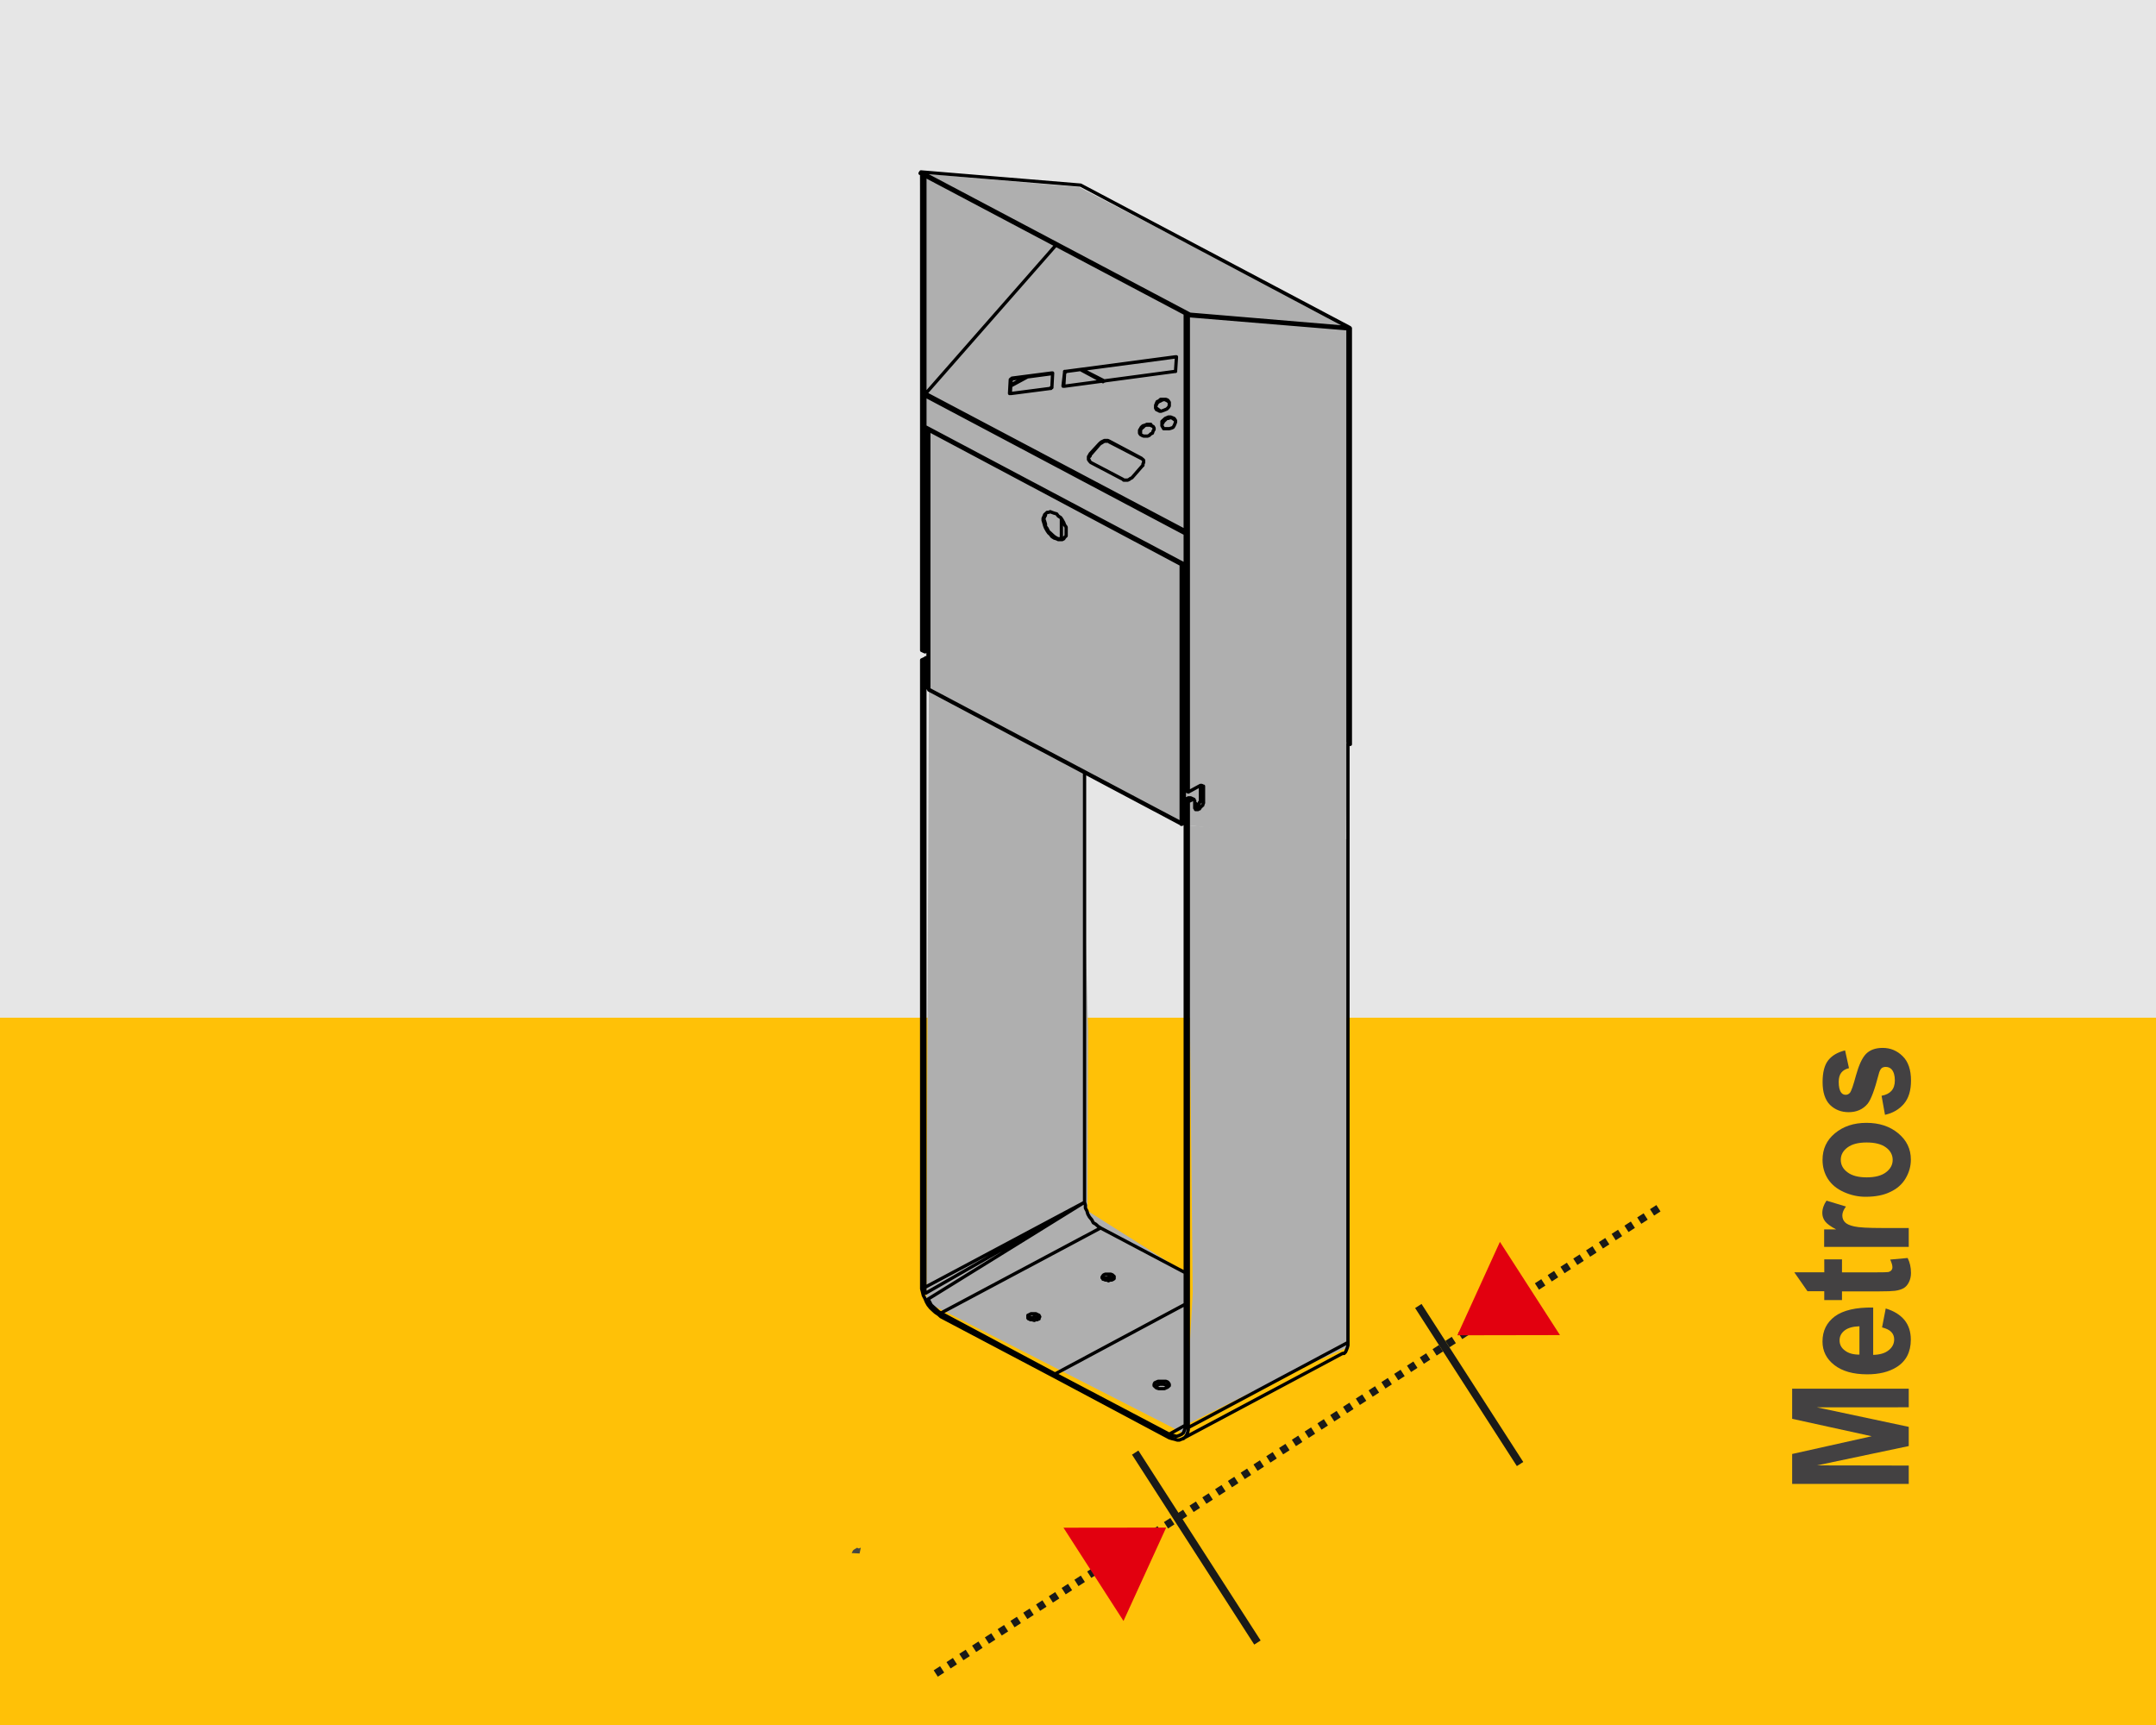 <?xml version="1.0" encoding="utf-8"?>
<!-- Generator: Adobe Illustrator 16.0.0, SVG Export Plug-In . SVG Version: 6.00 Build 0)  -->
<!DOCTYPE svg PUBLIC "-//W3C//DTD SVG 1.1//EN" "http://www.w3.org/Graphics/SVG/1.1/DTD/svg11.dtd">
<svg version="1.1" id="Camada_1" xmlns="http://www.w3.org/2000/svg" xmlns:xlink="http://www.w3.org/1999/xlink" x="0px" y="0px"
	 width="141.73px" height="113.391px" viewBox="0 0 141.73 113.391" enable-background="new 0 0 141.73 113.391"
	 xml:space="preserve">
<rect x="0" y="0" fill="#E6E6E6" width="141.73" height="66.893"/>
<rect x="0" y="66.892" fill="#FFC107" width="141.73" height="46.498"/>
<path fill="#434142" d="M123.914,73.277l-0.224-1.252c0.284-0.053,0.497-0.155,0.644-0.318c0.148-0.162,0.229-0.395,0.229-0.688
	c0-0.318-0.069-0.563-0.209-0.726c-0.104-0.11-0.23-0.166-0.396-0.166c-0.104,0-0.205,0.031-0.271,0.09
	c-0.07,0.063-0.144,0.201-0.193,0.416c-0.261,1.007-0.503,1.644-0.717,1.912c-0.309,0.373-0.726,0.558-1.253,0.558
	c-0.483,0-0.896-0.16-1.224-0.479c-0.322-0.324-0.487-0.824-0.487-1.498c0-0.646,0.124-1.123,0.374-1.438
	c0.25-0.312,0.611-0.523,1.104-0.646l0.257,1.168c-0.22,0.051-0.388,0.146-0.502,0.291c-0.112,0.14-0.173,0.34-0.173,0.603
	c0,0.33,0.052,0.565,0.162,0.711c0.074,0.099,0.176,0.146,0.297,0.146c0.105,0,0.194-0.043,0.271-0.125
	c0.1-0.113,0.229-0.502,0.41-1.168c0.187-0.666,0.397-1.129,0.654-1.396c0.261-0.263,0.626-0.394,1.094-0.394
	c0.516,0,0.948,0.183,1.313,0.543c0.367,0.354,0.55,0.894,0.55,1.601c0,0.646-0.147,1.149-0.457,1.522
	C124.852,72.916,124.439,73.162,123.914,73.277 M122.711,77.388c0.557,0,0.979-0.113,1.271-0.334
	c0.295-0.224,0.438-0.494,0.438-0.818c0-0.318-0.146-0.598-0.438-0.813c-0.293-0.219-0.719-0.328-1.278-0.328
	c-0.543,0-0.962,0.109-1.255,0.328c-0.296,0.22-0.441,0.492-0.441,0.813c0,0.324,0.146,0.602,0.441,0.818
	C121.737,77.275,122.16,77.388,122.711,77.388z M122.633,78.664c-0.484,0-0.961-0.104-1.422-0.311
	c-0.456-0.205-0.805-0.486-1.048-0.861c-0.238-0.375-0.354-0.789-0.354-1.254c0-0.715,0.271-1.297,0.813-1.746
	c0.545-0.453,1.234-0.688,2.072-0.688c0.841,0,1.54,0.229,2.091,0.688c0.555,0.459,0.83,1.033,0.83,1.729
	c0,0.438-0.114,0.844-0.345,1.235c-0.229,0.39-0.569,0.688-1.02,0.894C123.814,78.564,123.27,78.664,122.633,78.664z
	 M125.476,80.717v1.242h-5.561v-1.151h0.787c-0.373-0.199-0.614-0.377-0.729-0.535c-0.117-0.16-0.179-0.34-0.179-0.541
	c0-0.278,0.099-0.558,0.276-0.814l1.279,0.387c-0.158,0.209-0.239,0.404-0.239,0.586c0,0.175,0.058,0.322,0.169,0.443
	c0.113,0.12,0.317,0.215,0.615,0.279c0.294,0.07,0.915,0.104,1.854,0.104H125.476z M119.922,82.777h1.166v0.854h2.251
	c0.457,0,0.728-0.006,0.804-0.021c0.069-0.019,0.136-0.055,0.186-0.109c0.05-0.06,0.074-0.125,0.074-0.207
	c0-0.117-0.045-0.285-0.146-0.502l1.146-0.104c0.146,0.288,0.22,0.614,0.22,0.981c0,0.223-0.044,0.424-0.134,0.604
	c-0.089,0.185-0.205,0.313-0.344,0.396c-0.146,0.084-0.336,0.144-0.579,0.176c-0.171,0.023-0.521,0.037-1.041,0.037h-2.437v0.573
	h-1.166V84.87h-1.104l-0.865-1.242h1.972L119.922,82.777L119.922,82.777z M122.234,87.176c-0.427,0.013-0.753,0.104-0.979,0.279
	c-0.224,0.178-0.326,0.394-0.326,0.646c0,0.271,0.11,0.494,0.352,0.67c0.233,0.183,0.553,0.27,0.954,0.268V87.176z M123.722,87.25
	l0.241-1.244c0.536,0.16,0.943,0.412,1.229,0.755c0.28,0.344,0.42,0.776,0.42,1.293c0,0.815-0.313,1.424-0.946,1.813
	c-0.507,0.313-1.146,0.467-1.919,0.467c-0.922,0-1.643-0.205-2.163-0.61c-0.521-0.406-0.778-0.922-0.778-1.545
	c0-0.699,0.271-1.25,0.813-1.656c0.545-0.396,1.382-0.599,2.519-0.578v3.111c0.434-0.011,0.771-0.105,1.017-0.304
	c0.242-0.188,0.363-0.433,0.363-0.713c0-0.192-0.063-0.354-0.188-0.487C124.202,87.418,124,87.32,123.722,87.25z M125.476,97.537
	h-7.664V95.57l5.228-1.166l-5.228-1.146v-1.979h7.664V92.5l-6.034,0.004l6.034,1.283v1.262l-6.034,1.271l6.034,0.011V97.537z"/>
<path fill="#454743" d="M56.506,102.11c0.151-0.723,0.074-0.176-0.156-0.381c-0.243,0.16-0.239,0.082-0.364,0.354L56.506,102.11z"/>
<g>
	
		<line fill="none" stroke="#1A1A18" stroke-width="0.5" stroke-miterlimit="22.926" stroke-dasharray="0.5,0.5" x1="61.514" y1="109.999" x2="109.196" y2="79.307"/>
	
		<line fill="none" stroke="#1A1A18" stroke-width="0.5" stroke-miterlimit="22.926" x1="74.625" y1="95.479" x2="82.661" y2="107.963"/>
	<polygon fill="#E2000F" points="73.856,106.546 69.91,100.416 76.661,100.408 	"/>
	
		<line fill="none" stroke="#1A1A18" stroke-width="0.5" stroke-miterlimit="22.926" x1="93.237" y1="85.843" x2="99.925" y2="96.23"/>
	<polygon fill="#E2000F" points="102.549,87.756 98.601,81.627 95.802,87.768 	"/>
</g>
<polygon fill="#AFAFAF" points="88.572,88.575 85.355,89.974 77.914,93.685 78.407,84.99 78.091,54.249 88.555,55.161 88.532,68.03 
	88.615,76.691 "/>
<polygon fill="#AFAFAF" points="71.488,79.588 77.914,83.653 78.016,94.315 60.901,85.582 61.058,45.353 71.296,50.802 
	71.296,59.024 71.531,67.703 "/>
<polygon fill="#AFAFAF" points="88.477,55.582 77.695,54.183 61.058,45.353 60.796,42.133 60.48,11.392 70.945,12.304 
	88.733,21.529 88.477,55.582 "/>
<path fill="none" stroke="#000000" stroke-width="0.216" stroke-linecap="round" stroke-linejoin="round" stroke-miterlimit="22.926" d="
	M60.853,28.09l17.061,9.062 M88.733,21.529l-17.694-9.361 M61.058,45.353l16.637,8.83 M61.01,28.234v16.974 M61.01,43.28
	l-0.049-0.047 M78.492,52.544l-0.219-0.101 M77.758,94.556l10.498-5.597 M77.914,35.082v2.024 M77.914,35.082L60.8,26.009
	 M60.8,28.033l17.114,9.073 M60.8,28.033v-2.024 M60.8,26.009L60.8,26.009v-0.044v-0.052l0.053-0.048 M69.408,16.121l-8.555,9.745
	 M76.129,26.972l0.098,0.055h0.109l0.156-0.055l0.109-0.045l0.103-0.043l0.101-0.101l0.061-0.1V26.59v-0.148l-0.061-0.089
	l-0.047-0.057l-0.109-0.044h-0.105h-0.098h-0.156l-0.109,0.101l-0.109,0.043l-0.047,0.1l-0.057,0.144v0.097v0.09l0.057,0.1
	L76.129,26.972z M70.039,24.415L70.039,24.415h-0.056v0.057 M69.984,24.472l-0.101,0.862 M69.883,25.334v0.05h0.047h0.054
	 M69.984,25.384l7.243-0.969 M77.226,24.415L77.226,24.415h0.053v-0.044 M77.279,24.371l0.057-0.869 M77.336,23.502v-0.049h-0.057
	 M77.279,23.453l-7.24,0.962 M66.367,25.822L66.367,25.822v0.044h0.048h0.049 M66.464,25.865l2.576-0.334 M69.039,25.531
	L69.039,25.531h0.048v-0.054h0.062v-0.044 M69.149,25.434l0.047-0.874 M69.196,24.56L69.196,24.56v-0.044h-0.047 M69.149,24.515
	l-2.625,0.34 M66.524,24.855L66.524,24.855v0.047h-0.06l-0.049,0.044 M66.415,24.947l-0.048,0.875 M76.492,28.178h0.109h0.156h0.107
	l0.158-0.045l0.096-0.044l0.061-0.1l0.047-0.1l0.053-0.144v-0.099l-0.053-0.089l-0.047-0.057l-0.109-0.044l-0.109-0.045h-0.156
	l-0.101,0.045l-0.103,0.044l-0.109,0.1l-0.108,0.1v0.093v0.095v0.1l0.062,0.1L76.492,28.178z M75.071,28.619l0.108,0.045h0.109
	h0.156l0.107-0.045l0.096-0.098l0.109-0.049l0.05-0.148l0.06-0.09v-0.1l-0.06-0.1l-0.097-0.044l-0.063-0.1h-0.156h-0.1l-0.104,0.052
	l-0.156,0.047l-0.109,0.1l-0.047,0.089l-0.063,0.099v0.1v0.095l0.063,0.093L75.071,28.619z M73.82,31.508l0.047,0.051h0.109h0.104
	h0.053l0.107-0.051l0.049-0.044l0.109-0.052l0.047-0.047 M74.445,31.365l0.626-0.719 M75.071,30.646l0.062-0.056V30.5l0.047-0.099
	v-0.048v-0.096l-0.047-0.052l-0.062-0.048l-0.048-0.044 M75.023,30.115L72.927,29 M72.927,29l-0.107-0.048h-0.052h-0.104h-0.057
	L72.508,29l-0.109,0.052l-0.047,0.044l-0.063,0.052 M72.289,29.148l-0.625,0.677 M71.664,29.825l-0.047,0.09l-0.063,0.1v0.045v0.099
	v0.048l0.063,0.096l0.047,0.052l0.047,0.048 M71.711,30.402l2.109,1.106 M60.853,28.09L60.853,28.09H60.8v-0.056 M75.071,30.158
	l-0.048-0.044 M75.071,30.158l0.062,0.048 M72.927,29.052V29 M72.927,29.052l2.144,1.106 M77.179,27.502l0.047,0.1 M76.445,28.09
	l-0.062-0.1v-0.1l0.062-0.095l0.047-0.093l0.109-0.1l0.103-0.1h0.101l0.109-0.044h0.156l0.109,0.044 M75.711,27.99l0.097,0.044
	 M74.976,28.565v-0.093v-0.095v-0.1l0.047-0.099l0.109-0.089l0.1-0.1l0.104-0.047h0.156h0.109l0.109,0.047 M71.664,29.915v-0.09
	 M71.617,30.302v-0.044l-0.063-0.052v-0.092l0.063-0.1l0.047-0.044v-0.056 M76.758,26.353l0.047,0.043 M76.023,26.927l-0.057-0.1
	v-0.09l0.057-0.147l0.047-0.093l0.109-0.1l0.109-0.043l0.095-0.057l0.159-0.044l0.105,0.044l0.109,0.057 M72.289,29.196v-0.048
	 M72.289,29.196l0.063-0.048l0.096-0.052l0.061-0.044l0.1-0.052h0.104h0.109h0.047l0.061,0.052 M71.664,29.915l0.625-0.719
	 M70.086,24.415h-0.047 M77.336,23.453h-0.057 M70.086,24.415l7.25-0.962 M77.336,23.453L77.336,23.453v0.049 M69.93,25.384
	l-0.047-0.05 M69.984,24.515v-0.043 M69.93,25.384l0.054-0.869 M69.984,24.515L69.984,24.515v-0.043h0.056l0.047-0.057
	 M66.571,24.903l-0.047-0.047 M69.149,24.56v-0.044 M66.571,24.903l2.578-0.343 M69.149,24.56h0.047 M66.415,25.865l-0.048-0.044
	 M66.464,25.002l-0.049-0.056 M66.415,25.865l0.049-0.863 M66.464,25.002L66.464,25.002v-0.056h0.06v-0.044h0.047 M60.54,11.299
	l-0.06,0.093 M60.54,11.299l17.687,9.354 M78.226,20.653l-0.051,0.101 M60.48,11.392l17.695,9.361 M78.176,20.753l10.498,0.867
	 M78.226,20.653l10.447,0.876 M88.674,21.62v-0.091 M71.039,12.168l-10.5-0.869 M71.039,12.168l17.634,9.361 M88.769,21.672V21.62
	v-0.048h-0.036v-0.043h-0.06 M88.733,21.715l0.036-0.043 M88.733,21.715v-0.043h-0.06V21.62 M71.039,12.168L71.039,12.168z
	 M88.733,21.715v27.11 M88.769,21.672v27.109 M88.769,48.781l-0.036,0.044 M88.674,48.925L88.674,48.925v-0.05v-0.05h0.06
	 M88.611,48.875l0.063,0.05 M88.733,48.925h-0.06 M88.733,48.925L88.733,48.925h0.036v-0.05v-0.05v-0.044 M88.611,48.875l0.122,0.05
	 M77.648,37.106L77.648,37.106h0.047l0.063,0.045h0.047v-0.045 M77.855,54.084v0.048h-0.098h-0.063l-0.047-0.048 M77.648,54.084
	V37.106 M77.695,37.058l-0.047,0.048 M77.695,37.058h0.063 M77.855,54.084h0.059 M78.539,52.832h0.053l0.104,0.047l0.057,0.098
	 M77.648,37.106l-16.59-8.829 M61.117,28.278h-0.059 M77.695,37.058l-16.578-8.781 M61.058,45.306l16.59,8.778 M61.058,28.278
	v17.029 M70.086,34.983v-0.145v-0.191l-0.103-0.148l-0.054-0.146l-0.107-0.19l-0.096-0.144l-0.158-0.099l-0.107-0.144l-0.156-0.044
	l-0.156-0.055l-0.109-0.045l-0.109,0.045h-0.098l-0.106,0.099l-0.055,0.047l-0.055,0.147l-0.047,0.094v0.144l0.047,0.146
	l0.055,0.197l0.055,0.144l0.106,0.189l0.098,0.145l0.109,0.098l0.109,0.144l0.156,0.099l0.156,0.045l0.107,0.055h0.158h0.096
	l0.107-0.055l0.054-0.091l0.103-0.098v-0.099V34.983z M68.617,34.117l0.055-0.147l0.055-0.095v-0.099l0.106-0.099 M69.93,35.414
	h-0.107h-0.096h-0.158l-0.107-0.045l-0.156-0.099l-0.109-0.094l-0.156-0.147l-0.109-0.091l-0.098-0.199l-0.106-0.144v-0.144
	l-0.055-0.188l-0.055-0.146 M78.648,52.832v0.047l0.047,0.047v0.098 M77.648,54.084v0.048v0.051h0.047l0.063-0.051 M61.058,45.353
	L61.058,45.353v-0.046 M77.914,54.084l-0.156,0.048 M61.01,28.178v0.055v0.044h0.049 M61.117,28.278L61.117,28.278z M61.058,45.306
	l-0.049-0.048v-0.051 M67.571,24.759l-1.156,0.625 M69.774,35.414v-1.296 M67.414,24.802l-0.951,0.488 M71.086,24.326l1.421,0.765
	 M77.023,27.458l0.203,0.144 M71.196,24.326l1.412,0.72 M76.023,26.827l0.266,0.2 M60.8,42.847l0.209-0.098 M60.8,11.536v31.312
	 M71.296,79.024V50.802 M71.296,24.371v-0.1 M71.296,79.024L60.8,84.619 M60.8,43.471v41.148 M61.01,43.378L60.8,43.471
	 M60.588,11.446V42.75 M60.8,42.847l-0.212-0.098 M60.588,43.378l0.212,0.093 M61.01,43.378L60.8,43.28 M60.8,43.28l-0.212,0.098
	 M60.8,84.619l-0.212-0.1 M60.588,43.378V84.52 M60.96,43.233h-0.06h-0.048L60.8,43.28 M77.914,83.653l-5.563-2.939 M69.352,90.311
	l8.562-4.585 M61.852,86.307l7.5,4.004 M61.852,86.307l10.5-5.594 M72.554,83.796l-0.047,0.05l-0.061,0.094v0.052l0.061,0.049
	l0.047,0.045l0.109,0.05h0.104l0.099,0.051l0.109-0.051h0.109l0.098-0.05l0.059-0.045V83.94v-0.043l-0.059-0.051l-0.051-0.05
	l-0.109-0.045h-0.096h-0.159h-0.104L72.554,83.796z M67.68,86.404l-0.109,0.049v0.095v0.049v0.047l0.109,0.05l0.047,0.049h0.109
	l0.156,0.047l0.104-0.047h0.1l0.061-0.049l0.048-0.05l0.047-0.096l-0.047-0.05v-0.045l-0.109-0.049l-0.1-0.052h-0.104h-0.109h-0.108
	L67.68,86.404z M69.352,90.503v-0.192 M61.852,86.547l7.5,3.956 M61.852,86.307v0.24 M67.68,86.643l-0.062,0.05 M68.305,86.693
	L68.305,86.693l-0.109-0.05l-0.1-0.047l-0.104-0.049l-0.109,0.049h-0.108l-0.095,0.047 M60.588,84.52v0.195l0.051,0.193l0.057,0.239
	l0.104,0.193l0.101,0.241l0.109,0.193l0.156,0.194l0.156,0.145l0.156,0.144l0.216,0.146l0.157,0.144 M60.8,84.619v0.192l0.053,0.19
	l10.443-5.979L61.01,85.39l0.108,0.192l0.099,0.193l0.16,0.146l0.161,0.144l0.158,0.144l0.157,0.099 M72.351,80.713l-0.158-0.101
	l-0.161-0.146l-0.161-0.094l-0.098-0.195l-0.156-0.188l-0.109-0.194l-0.052-0.193l-0.104-0.195v-0.19l-0.055-0.192 M72.554,84.04
	l-0.047,0.045 M73.183,84.085L73.183,84.085l-0.051-0.045l-0.109-0.049l-0.096-0.052l-0.159,0.052h-0.104l-0.109,0.049
	 M77.914,20.61v31.354 M78.117,20.753V52.06 M77.914,51.964l0.203,0.096 M88.611,88.239V48.875 M88.611,48.781V21.672
	 M78.117,93.832l10.494-5.594 M78.117,52.688v41.145 M78.117,52.688l0.219-0.1 M78.336,52.588l0.047-0.044h0.048h0.062v0.044
	l0.047,0.05v0.05 M78.539,52.688v0.336 M78.539,53.024v0.046v0.05l0.053,0.049v0.044h0.057h0.047h0.057l0.053-0.044 M78.804,53.169
	h0.047l0.062-0.099l0.048-0.046l0.048-0.047l0.062-0.051v-0.047l0.047-0.098v-0.049 M79.117,52.733v-0.962 M79.117,51.771v-0.05
	v-0.048H79.07l-0.062-0.047h-0.048h-0.048 M78.913,51.625l-0.796,0.435 M77.914,93.685l0.203,0.147 M77.914,52.544l0.203,0.144
	 M77.914,52.544v41.141 M78.117,52.443l0.219,0.145 M78.117,52.443l-0.203,0.101 M78.273,52.443h-0.047h-0.051h-0.059
	 M78.913,51.625l0.204,0.146 M78.913,52.588l0.204,0.145 M78.913,51.625v0.963 M78.592,53.07l0.213,0.099 M78.592,53.07h-0.053
	 M78.592,53.07l0.213,0.099 M78.913,52.588v0.1l-0.062,0.045v0.049l-0.047,0.098l-0.053,0.047l-0.057,0.051l-0.047,0.047
	l-0.057,0.046 M76.865,94.507l0.158,0.049l0.203,0.048l0.156,0.049h0.156l0.109-0.049l0.156-0.048l0.109-0.097l0.103-0.145
	l0.054-0.145l0.047-0.194v-0.144 M76.865,94.267v0.24 M76.865,94.267l0.158,0.095h0.156l0.156,0.051l0.156-0.051l0.108-0.047
	l0.095-0.048l0.109-0.097l0.051-0.146l0.059-0.146v-0.194 M88.611,88.239v0.191l-0.039,0.146l-0.055,0.144l-0.063,0.144
	l-0.094,0.097h-0.105 M76.865,94.507l-7.513-4.004 M69.352,90.503v-0.192 M76.865,94.267l-7.513-3.956 M69.352,90.311l8.562-4.585
	 M76.023,90.84l-0.109,0.049l-0.047,0.097v0.047v0.051l0.1,0.095l0.057,0.049l0.156,0.048h0.109h0.095h0.159l0.105-0.048
	l0.109-0.049l0.047-0.047l0.061-0.048v-0.098l-0.061-0.097l-0.047-0.049l-0.109-0.046h-0.156h-0.108h-0.157h-0.098L76.023,90.84z
	 M76.023,91.083l-0.109,0.048 M76.804,91.131L76.804,91.131l-0.047-0.048l-0.109-0.051l-0.156-0.047h-0.108h-0.157l-0.098,0.047
	l-0.105,0.051 M60.853,25.865l17.061,9.018 M88.611,21.672l0.122,0.043 M88.733,48.825l-0.122-0.044 M77.855,54.084V37.152
	 M77.914,93.685l-1.049,0.582"/>
</svg>
